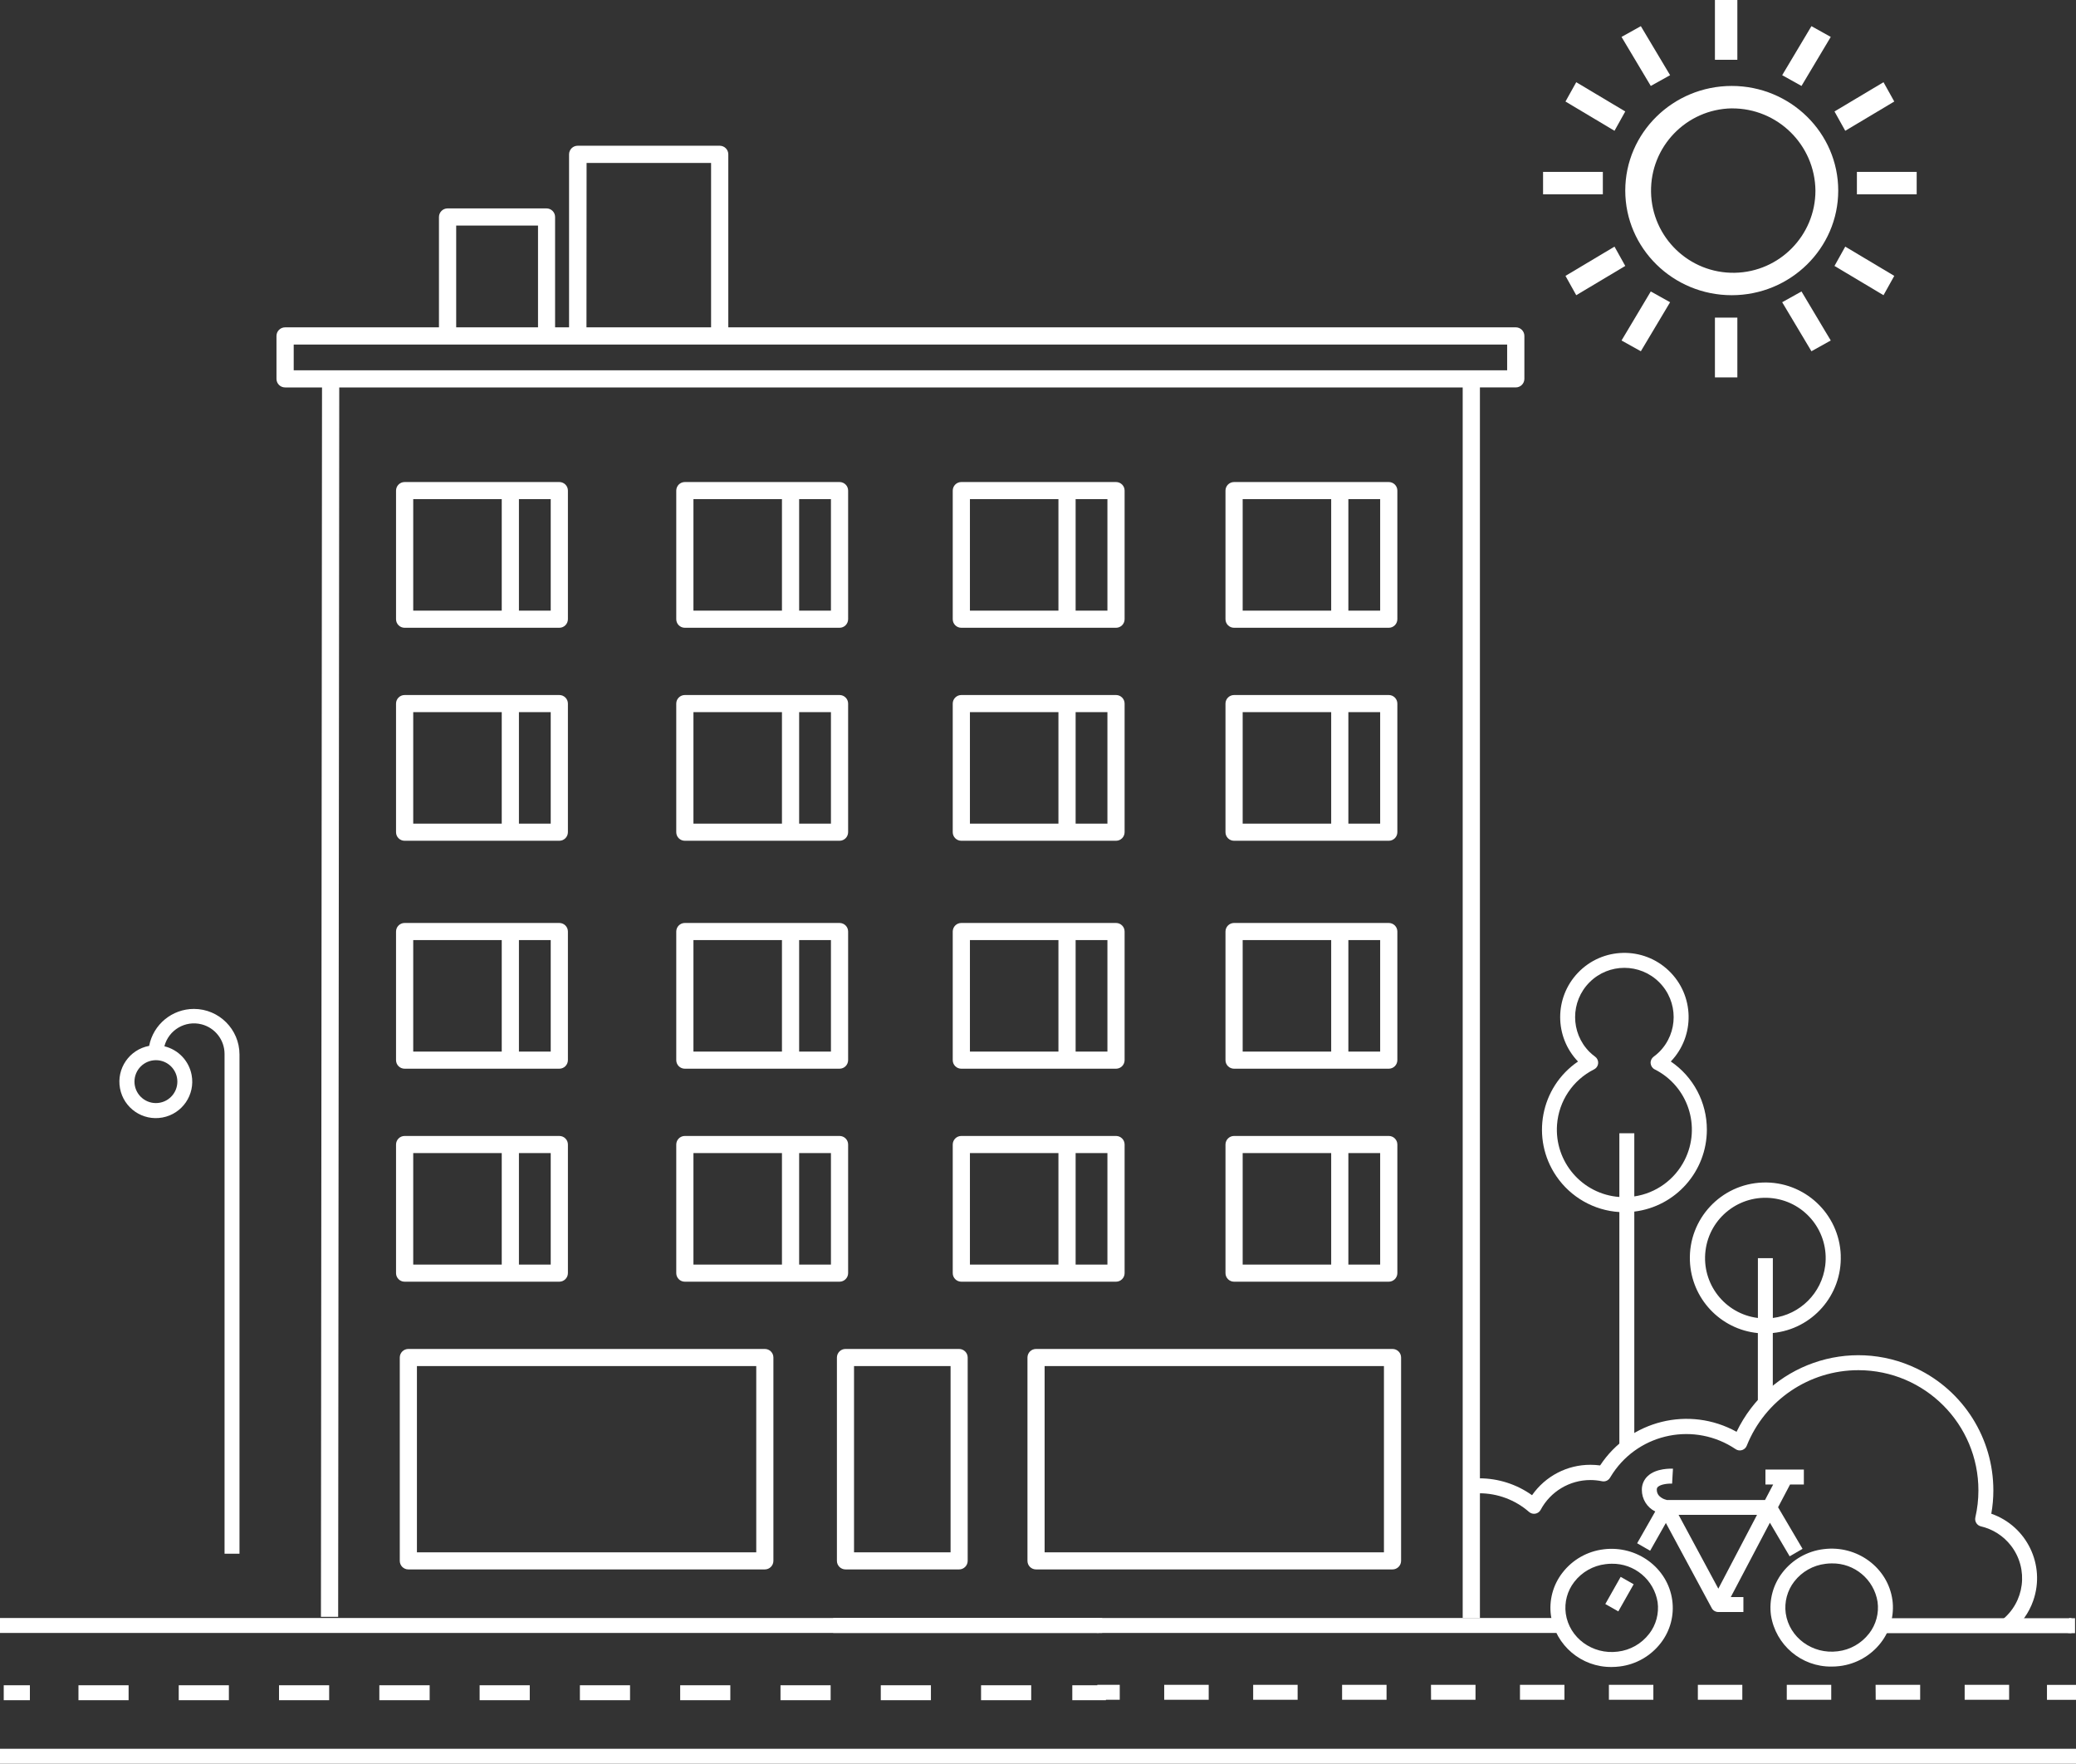 <?xml version="1.0" encoding="UTF-8"?> <svg xmlns="http://www.w3.org/2000/svg" id="Layer_2" viewBox="0 0 555.64 472"><rect x="0" y="0" width="555.64" height="472" fill="#333333" stroke="none"/><defs><style>.cls-1{fill:#fff;fill-rule:evenodd;stroke-width:0px;}</style></defs><g id="Layer_1-2"><g id="B2C-Products"><g id="Landing-page-add-ons_expanded"><g id="House_icon"><g id="Group-3"><path id="Fill-1" class="cls-1" d="M47.47,289.46c0,3.17-2.57,5.74-5.74,5.74s-5.74-2.57-5.74-5.74,2.57-5.74,5.74-5.74h.01c3.17,0,5.73,2.57,5.73,5.74M51.92,270c-5.85,0-10.89,4.14-12,9.89-5.29.98-8.79,6.07-7.8,11.37.98,5.29,6.07,8.79,11.37,7.8,5.29-.98,8.79-6.07,7.8-11.37-.7-3.78-3.56-6.79-7.29-7.69,1.13-4.37,5.59-7,9.97-5.87,3.59.93,6.11,4.16,6.13,7.87v133.8h4v-133.61c-.01-6.72-5.46-12.17-12.18-12.19"></path></g><g id="Group-12"><polygon id="Fill-5" class="cls-1" points="1 455 8 455 8 451 1 451 1 455"></polygon><path id="Fill-6" class="cls-1" d="M21,455h13.42v-4h-13.42v4ZM47.84,455h13.42v-4h-13.42v4ZM74.68,455h13.42v-4h-13.42v4ZM101.53,455h13.47v-4h-13.47v4ZM128.37,455h13.42v-4h-13.42v4ZM155.21,455h13.42v-4h-13.42v4ZM182.05,455h13.42v-4h-13.42v4ZM208.9,455h13.42v-4h-13.42v4ZM235.74,455h13.42v-4h-13.42v4ZM262.58,455h13.42v-4h-13.42v4Z"></path><path id="Fill-7" class="cls-1" d="M295.45,455h-8.45v-4h9v4h-.55Z"></path><path id="Fill-8" class="cls-1" d="M294,437c-.34,0-.67-.04-1-.12l.55-3.88c.15.04.3.05.45.05v3.95Z"></path><polygon id="Fill-9" class="cls-1" points="0 437 416.69 437 416.69 433 0 433 0 437"></polygon><polygon id="Fill-9-2" class="cls-1" points="0 472 555.64 472 555.64 468 0 468 0 472"></polygon><polygon id="Fill-11" class="cls-1" points="223 437 295 437 295 433 223 433 223 437"></polygon></g><g id="Group-12-2"><polygon id="Fill-5-2" class="cls-1" points="293.7 454.88 299.7 454.88 299.7 450.88 293.7 450.88 293.7 454.88"></polygon><path id="Fill-6-2" class="cls-1" d="M311.6,454.88h11.91v-4h-11.91v4ZM335.41,454.88h11.9v-4h-11.9v4ZM359.21,454.88h11.9v-4h-11.9v4ZM383.02,454.88h11.9v-4h-11.92l.02,4ZM406.82,454.88h11.9v-4h-11.9v4ZM430.62,454.88h11.9v-4h-11.9v4ZM454.43,454.88h11.9v-4h-11.9v4ZM478.23,454.88h11.9v-4h-11.9v4ZM502.03,454.88h11.9v-4h-11.93l.03,4ZM525.84,454.88h11.9v-4h-11.9v4Z"></path><path id="Fill-7-2" class="cls-1" d="M555.17,454.9h-7.3v-4h7.77v4h-.47Z"></path><path id="Fill-8-2" class="cls-1" d="M554.43,437.05c-.44,0-.88-.04-1.32-.11l.72-3.94c.2.04.4.05.6.05v4Z"></path><polygon id="Fill-11-2" class="cls-1" points="504.62 437.06 555.38 437.06 555.38 433.06 504.62 433.06 504.62 437.06"></polygon></g><g id="Group-11"><g id="Group-3-2"><path id="Fill-1-2" class="cls-1" d="M441.41,437.21c-2.04,2.67-5.07,4.4-8.41,4.79-6.79.87-13-3.7-13.92-10.17h0c-.42-3.02.4-6.09,2.28-8.5,2.04-2.64,5.06-4.35,8.37-4.74.55-.07,1.1-.11,1.65-.11,6.08-.1,11.31,4.28,12.28,10.28.41,3.02-.41,6.09-2.28,8.5M429.23,414.62c-4.38.52-8.36,2.78-11.05,6.28-2.53,3.26-3.63,7.4-3.07,11.48,1.26,7.98,8.18,13.82,16.25,13.73.72,0,1.44-.05,2.15-.14,4.36-.53,8.32-2.8,11-6.28,2.53-3.26,3.63-7.4,3.06-11.48-1.19-8.63-9.44-14.72-18.39-13.59"></path></g><g id="Group-6"><path id="Fill-4" class="cls-1" d="M500.25,437.16c-2.04,2.64-5.05,4.36-8.37,4.75-6.79.87-13-3.7-13.93-10.17h0c-.41-3.02.41-6.09,2.28-8.5,2.04-2.64,5.06-4.35,8.38-4.74.54-.07,1.09-.11,1.64-.11,6.08-.11,11.32,4.27,12.28,10.28.42,3.02-.4,6.09-2.28,8.5M506.5,428.17c-1.19-8.63-9.44-14.73-18.39-13.6-4.38.52-8.36,2.79-11.05,6.28-2.51,3.25-3.61,7.36-3.06,11.43h0c1.25,7.97,8.16,13.82,16.23,13.72.72,0,1.44-.04,2.15-.13,4.38-.53,8.36-2.79,11.05-6.28,2.52-3.26,3.63-7.4,3.07-11.48"></path></g><path id="Fill-7-3" class="cls-1" d="M459.91,425.15l-10.64-19.76h21l-10.36,19.76ZM479,416.49l3.45-2-6.55-11.13,3.21-6.09h3.69v-4h-10.28v4h2.07l-2.18,4.15h-26.28c-.61-.14-2.69-.77-2.69-2.75-.02-.28.09-.56.29-.75.82-.77,2.91-.93,3.81-.88l.11-2,.12-2c-.46,0-4.49-.19-6.78,2-1.01.95-1.57,2.28-1.55,3.66-.01,2.46,1.38,4.71,3.58,5.8l-4.84,8.5,3.48,2,4.21-7.43,12.3,22.83c.36.63,1.04,1.01,1.76,1h6.69v-4h-3.38l10.47-19.9,5.29,8.99Z"></path><polygon id="Fill-9-5" class="cls-1" points="429.66 429.26 433.14 431.23 437.25 423.97 433.77 421.99 429.66 429.26"></polygon></g><g id="Group"><path id="Fill-53" class="cls-1" d="M463.5,29c-12.15.22-21.82,10.25-21.6,22.4.22,12.15,10.25,21.82,22.4,21.6,11.99-.22,21.6-10,21.6-21.99-.13-12.25-10.15-22.09-22.4-22M463.5,79c-15.72,0-28.5-12.56-28.5-28s12.78-28,28.5-28,28.5,12.56,28.5,28-12.78,28-28.5,28"></path><polygon id="Fill-56" class="cls-1" points="497 52 513 52 513 46 497 46 497 52"></polygon><polygon id="Fill-57" class="cls-1" points="413 52 429 52 429 46 413 46 413 52"></polygon><polygon id="Fill-58" class="cls-1" points="459 16 465 16 465 0 459 0 459 16"></polygon><polygon id="Fill-59" class="cls-1" points="459 101 465 101 465 85 459 85 459 101"></polygon><polygon id="Fill-60" class="cls-1" points="439.17 94 434 91.12 441.83 78 447 80.88 439.17 94"></polygon><polygon id="Fill-61" class="cls-1" points="482.17 23 477 20.12 484.83 7 490 9.88 482.17 23"></polygon><polygon id="Fill-62" class="cls-1" points="484.83 94 477 80.88 482.17 78 490 91.12 484.83 94"></polygon><polygon id="Fill-63" class="cls-1" points="441.83 23 434 9.88 439.17 7 447 20.12 441.83 23"></polygon><polygon id="Fill-64" class="cls-1" points="421.88 79 419 73.83 432.12 66 435 71.17 421.88 79"></polygon><polygon id="Fill-65" class="cls-1" points="493.88 35 491 29.83 504.12 22 507 27.17 493.88 35"></polygon><polygon id="Fill-66" class="cls-1" points="504.12 79 491 71.17 493.88 66 507 73.83 504.12 79"></polygon><polygon id="Fill-67" class="cls-1" points="432.12 35 419 27.17 421.88 22 435 29.83 432.12 35"></polygon></g><g id="kerrostalo"><path id="Fill-1-3" class="cls-1" d="M228.58,415.42h25.84v-49.84h-25.84v49.84ZM256.71,361h-30.42c-1.26,0-2.28,1.03-2.29,2.29v54.42c0,1.26,1.03,2.28,2.29,2.29h30.42c1.26,0,2.28-1.03,2.29-2.29v-54.42c0-1.26-1.03-2.28-2.29-2.29Z"></path><path id="Fill-3" class="cls-1" d="M111.59,415.42h90.82v-49.84h-90.82v49.84ZM204.7,361h-95.4c-1.27,0-2.29,1.02-2.3,2.29v54.42c0,1.27,1.03,2.29,2.3,2.29h95.4c1.27,0,2.29-1.02,2.3-2.29v-54.42c0-1.27-1.03-2.29-2.3-2.29h0Z"></path><path id="Fill-4-2" class="cls-1" d="M279.59,415.42h90.82v-49.84h-90.82v49.84ZM372.7,361h-95.4c-1.27,0-2.29,1.02-2.3,2.29v54.42c0,1.27,1.03,2.29,2.3,2.29h95.4c1.27,0,2.29-1.02,2.3-2.29v-54.42c0-1.27-1.03-2.29-2.3-2.29h0Z"></path><path id="Fill-5-3" class="cls-1" d="M110.6,163.42h23.69v-29.84h-23.69v29.84ZM138.89,163.42h8.51v-29.84h-8.51v29.84ZM108.3,168h41.4c1.27,0,2.29-1.02,2.3-2.29v-34.42c0-1.27-1.03-2.29-2.3-2.29h-41.4c-1.27,0-2.29,1.02-2.3,2.29v34.42c0,1.27,1.03,2.29,2.3,2.29h0Z"></path><path id="Fill-6-3" class="cls-1" d="M185.6,163.42h23.69v-29.84h-23.69v29.84ZM213.89,163.42h8.51v-29.84h-8.51v29.84ZM183.3,168h41.4c1.27,0,2.29-1.02,2.3-2.29v-34.42c0-1.27-1.03-2.29-2.3-2.29h-41.4c-1.27,0-2.29,1.02-2.3,2.29v34.42c0,1.27,1.03,2.29,2.3,2.29h0Z"></path><path id="Fill-7-4" class="cls-1" d="M259.6,163.42h23.69v-29.84h-23.69v29.84ZM287.89,163.42h8.51v-29.84h-8.51v29.84ZM257.3,168h41.4c1.27,0,2.29-1.02,2.3-2.29v-34.42c0-1.27-1.03-2.29-2.3-2.29h-41.4c-1.27,0-2.29,1.02-2.3,2.29v34.42c0,1.27,1.03,2.29,2.3,2.29h0Z"></path><path id="Fill-8-3" class="cls-1" d="M332.6,163.42h23.69v-29.84h-23.69v29.84ZM360.89,163.42h8.51v-29.84h-8.51v29.84ZM330.3,168h41.4c1.27,0,2.29-1.02,2.3-2.29v-34.42c0-1.27-1.03-2.29-2.3-2.29h-41.4c-1.27,0-2.29,1.02-2.3,2.29v34.42c0,1.27,1.03,2.29,2.3,2.29h0Z"></path><path id="Fill-9-6" class="cls-1" d="M110.6,220.42h23.69v-29.84h-23.69v29.84ZM138.89,220.42h8.51v-29.84h-8.51v29.84ZM106,222.71c0,1.27,1.03,2.29,2.3,2.29h41.4c1.27,0,2.29-1.02,2.3-2.29v-34.42c0-1.26-1.03-2.29-2.29-2.29,0,0,0,0-.01,0h-41.4c-1.26,0-2.29,1.02-2.3,2.28,0,0,0,0,0,.01v34.42Z"></path><path id="Fill-10" class="cls-1" d="M185.6,220.42h23.69v-29.84h-23.69v29.84ZM213.89,220.42h8.51v-29.84h-8.51v29.84ZM181,222.71c0,1.27,1.03,2.29,2.3,2.29h41.4c1.27,0,2.29-1.02,2.3-2.29v-34.42c0-1.26-1.03-2.29-2.29-2.29,0,0,0,0-.01,0h-41.4c-1.26,0-2.29,1.02-2.3,2.28,0,0,0,0,0,.01v34.42Z"></path><path id="Fill-11-3" class="cls-1" d="M259.6,220.42h23.69v-29.84h-23.69v29.84ZM287.89,220.42h8.51v-29.84h-8.51v29.84ZM255,222.71c0,1.27,1.03,2.29,2.3,2.29h41.4c1.27,0,2.29-1.02,2.3-2.29v-34.42c0-1.26-1.03-2.29-2.29-2.29,0,0,0,0-.01,0h-41.4c-1.26,0-2.29,1.02-2.3,2.28,0,0,0,0,0,.01v34.42Z"></path><path id="Fill-12" class="cls-1" d="M332.6,220.42h23.69v-29.84h-23.69v29.84ZM360.89,220.42h8.51v-29.84h-8.51v29.84ZM328,222.71c0,1.27,1.03,2.29,2.3,2.29h41.4c1.27,0,2.29-1.02,2.3-2.29v-34.42c0-1.26-1.03-2.29-2.29-2.29,0,0,0,0-.01,0h-41.4c-1.26,0-2.29,1.02-2.3,2.28,0,0,0,0,0,.01v34.42Z"></path><path id="Fill-13" class="cls-1" d="M110.6,281.42h23.69v-29.84h-23.69v29.84ZM138.89,281.42h8.51v-29.84h-8.51v29.84ZM106,283.71c0,1.27,1.03,2.29,2.3,2.29h41.4c1.27,0,2.29-1.02,2.3-2.29v-34.42c0-1.27-1.03-2.29-2.3-2.29h-41.4c-1.27,0-2.29,1.02-2.3,2.29v34.42Z"></path><path id="Fill-14" class="cls-1" d="M185.6,281.42h23.69v-29.84h-23.69v29.84ZM213.89,281.42h8.51v-29.84h-8.51v29.84ZM181,283.71c0,1.27,1.03,2.29,2.3,2.29h41.4c1.27,0,2.29-1.02,2.3-2.29v-34.42c0-1.27-1.03-2.29-2.3-2.29h-41.4c-1.27,0-2.29,1.02-2.3,2.29v34.42Z"></path><path id="Fill-15" class="cls-1" d="M259.6,281.42h23.69v-29.84h-23.69v29.84ZM287.89,281.42h8.51v-29.84h-8.51v29.84ZM255,283.71c0,1.27,1.03,2.29,2.3,2.29h41.4c1.27,0,2.29-1.02,2.3-2.29v-34.42c0-1.27-1.03-2.29-2.3-2.29h-41.4c-1.27,0-2.29,1.02-2.3,2.29v34.42Z"></path><path id="Fill-16" class="cls-1" d="M332.6,281.42h23.69v-29.84h-23.69v29.84ZM360.89,281.42h8.51v-29.84h-8.51v29.84ZM328,283.71c0,1.27,1.03,2.29,2.3,2.29h41.4c1.27,0,2.29-1.02,2.3-2.29v-34.42c0-1.27-1.03-2.29-2.3-2.29h-41.4c-1.27,0-2.29,1.02-2.3,2.29v34.42Z"></path><path id="Fill-17" class="cls-1" d="M110.6,338.42h23.69v-29.84h-23.69v29.84ZM138.89,338.42h8.51v-29.84h-8.51v29.84ZM106,340.71c0,1.26,1.03,2.29,2.29,2.29,0,0,0,0,.01,0h41.4c1.26,0,2.29-1.02,2.3-2.28,0,0,0,0,0-.01v-34.42c0-1.27-1.03-2.29-2.3-2.29h-41.4c-1.27,0-2.29,1.02-2.3,2.29v34.42Z"></path><path id="Fill-18" class="cls-1" d="M185.6,338.42h23.69v-29.84h-23.69v29.84ZM213.89,338.42h8.51v-29.84h-8.51v29.84ZM181,340.71c0,1.26,1.03,2.29,2.29,2.29,0,0,0,0,.01,0h41.4c1.26,0,2.29-1.02,2.3-2.28,0,0,0,0,0-.01v-34.42c0-1.27-1.03-2.29-2.3-2.29h-41.4c-1.27,0-2.29,1.02-2.3,2.29v34.42Z"></path><path id="Fill-19" class="cls-1" d="M259.6,338.42h23.69v-29.84h-23.69v29.84ZM287.89,338.42h8.51v-29.84h-8.51v29.84ZM255,340.71c0,1.26,1.03,2.29,2.29,2.29,0,0,0,0,.01,0h41.4c1.26,0,2.29-1.02,2.3-2.28,0,0,0,0,0-.01v-34.42c0-1.27-1.03-2.29-2.3-2.29h-41.4c-1.27,0-2.29,1.02-2.3,2.29v34.42Z"></path><path id="Fill-20" class="cls-1" d="M332.6,338.42h23.69v-29.84h-23.69v29.84ZM360.89,338.42h8.51v-29.84h-8.51v29.84ZM328,340.71c0,1.26,1.03,2.29,2.29,2.29,0,0,0,0,.01,0h41.4c1.26,0,2.29-1.02,2.3-2.28,0,0,0,0,0-.01v-34.42c0-1.27-1.03-2.29-2.3-2.29h-41.4c-1.27,0-2.29,1.02-2.3,2.29v34.42Z"></path><path id="Fill-21" class="cls-1" d="M403.39,99.09h-9.17c-.14-.01-.28-.01-.42,0H88.5c-.14-.02-.29-.02-.43,0h-9.46v-6.89h40.76c.14.01.29.01.43,0h26.52c.14,0,.28,0,.42,0h7.5c.14.01.29.01.43,0h38c.14.01.29.01.43,0h210.29v6.89ZM122.1,87.6h21.9v-27.23h-21.9v27.23ZM156.97,87.6h33.35v-44h-33.32l-.03,44ZM405.69,87.6h-210.76v-46.3c0-1.27-1.03-2.3-2.3-2.3,0,0,0,0-.01,0h-38c-1.27,0-2.3,1.02-2.31,2.29,0,0,0,0,0,.01v46.3h-3.74v-29.53c0-1.27-1.03-2.3-2.3-2.3h-26.47c-1.27,0-2.3,1.02-2.31,2.29,0,0,0,0,0,.01v29.53h-41.18c-1.27,0-2.3,1.02-2.31,2.29,0,0,0,0,0,.01v11.49c0,1.27,1.04,2.3,2.31,2.29h9.88l-.29,329h4.61l.29-329h300.69v329.32h4.61V103.68h9.59c1.27,0,2.3-1.02,2.31-2.29h0v-11.49c0-1.27-1.03-2.3-2.3-2.3,0,0,0,0-.01,0h0Z"></path></g><g id="Group-9"><path id="Fill-1-4" class="cls-1" d="M474.5,352.71v-16h-4v16c-8.85-1.1-15.12-9.17-14.02-18.02,1.1-8.85,9.17-15.12,18.02-14.02,8.85,1.1,15.12,9.17,14.02,18.02-.92,7.33-6.69,13.1-14.02,14.02M492.68,335.93c-.4-11.15-9.76-19.87-20.91-19.47-11.15.4-19.87,9.76-19.47,20.91.36,10.1,8.13,18.39,18.19,19.38v18.06h4v-18.08c10.6-1.04,18.57-10.15,18.18-20.8"></path><g id="Group-5"><path id="Fill-3-2" class="cls-1" d="M437.42,320.18v-16.9h-4v17.05c-9.95-.74-17.41-9.4-16.68-19.35.47-6.33,4.23-11.95,9.91-14.8.99-.5,1.38-1.7.88-2.69-.14-.28-.34-.52-.59-.7-.53-.39-1.03-.81-1.5-1.27-5.15-5.15-5.15-13.5,0-18.65,5.15-5.15,13.5-5.15,18.65,0,5.15,5.15,5.15,13.5,0,18.65-.47.46-.97.88-1.5,1.27-.55.41-.86,1.08-.8,1.77.06.69.47,1.31,1.09,1.62,8.91,4.48,12.5,15.34,8.02,24.25-2.64,5.25-7.67,8.89-13.49,9.75M456.84,302.32c.01-7.31-3.6-14.15-9.65-18.25,6.56-6.86,6.32-17.74-.54-24.3-6.86-6.56-17.74-6.32-24.3.54-6.36,6.65-6.36,17.12,0,23.77-10.08,6.87-12.67,20.61-5.8,30.68,3.84,5.63,10.07,9.18,16.87,9.6v62.79h4v-62.91c11.08-1.35,19.41-10.75,19.42-21.91"></path></g><g id="Group-8"><path id="Fill-6-4" class="cls-1" d="M538.14,436.8l-2.45-3.16c6.23-4.82,7.36-13.78,2.54-20.01-2.01-2.59-4.84-4.41-8.03-5.15-1.07-.25-1.74-1.32-1.5-2.39.54-2.36.82-4.78.82-7.2.03-17.76-14.34-32.18-32.09-32.21-13.17-.02-25.02,7.98-29.91,20.21-.41,1.03-1.57,1.53-2.59,1.13-.14-.06-.28-.13-.41-.22-10.85-7.29-25.55-4.4-32.83,6.44-.27.4-.52.8-.77,1.22-.44.74-1.3,1.12-2.14.94-1.03-.21-2.07-.32-3.12-.32-5.58,0-10.7,3.08-13.32,8-.29.53-.81.89-1.4,1-.6.11-1.22-.06-1.68-.46-3.69-3.22-8.42-5-13.32-5v-4c5.06,0,9.99,1.58,14.11,4.52,3.57-5.12,9.43-8.17,15.67-8.14.85,0,1.7.06,2.55.17,7.95-12.08,23.87-16.01,36.52-9,8.65-17.99,30.25-25.57,48.24-16.92,12.53,6.02,20.5,18.7,20.49,32.61,0,2.09-.18,4.17-.55,6.23,9.52,3.32,14.55,13.73,11.23,23.25-1.16,3.34-3.27,6.26-6.06,8.43"></path></g></g></g></g></g></g></svg> 
